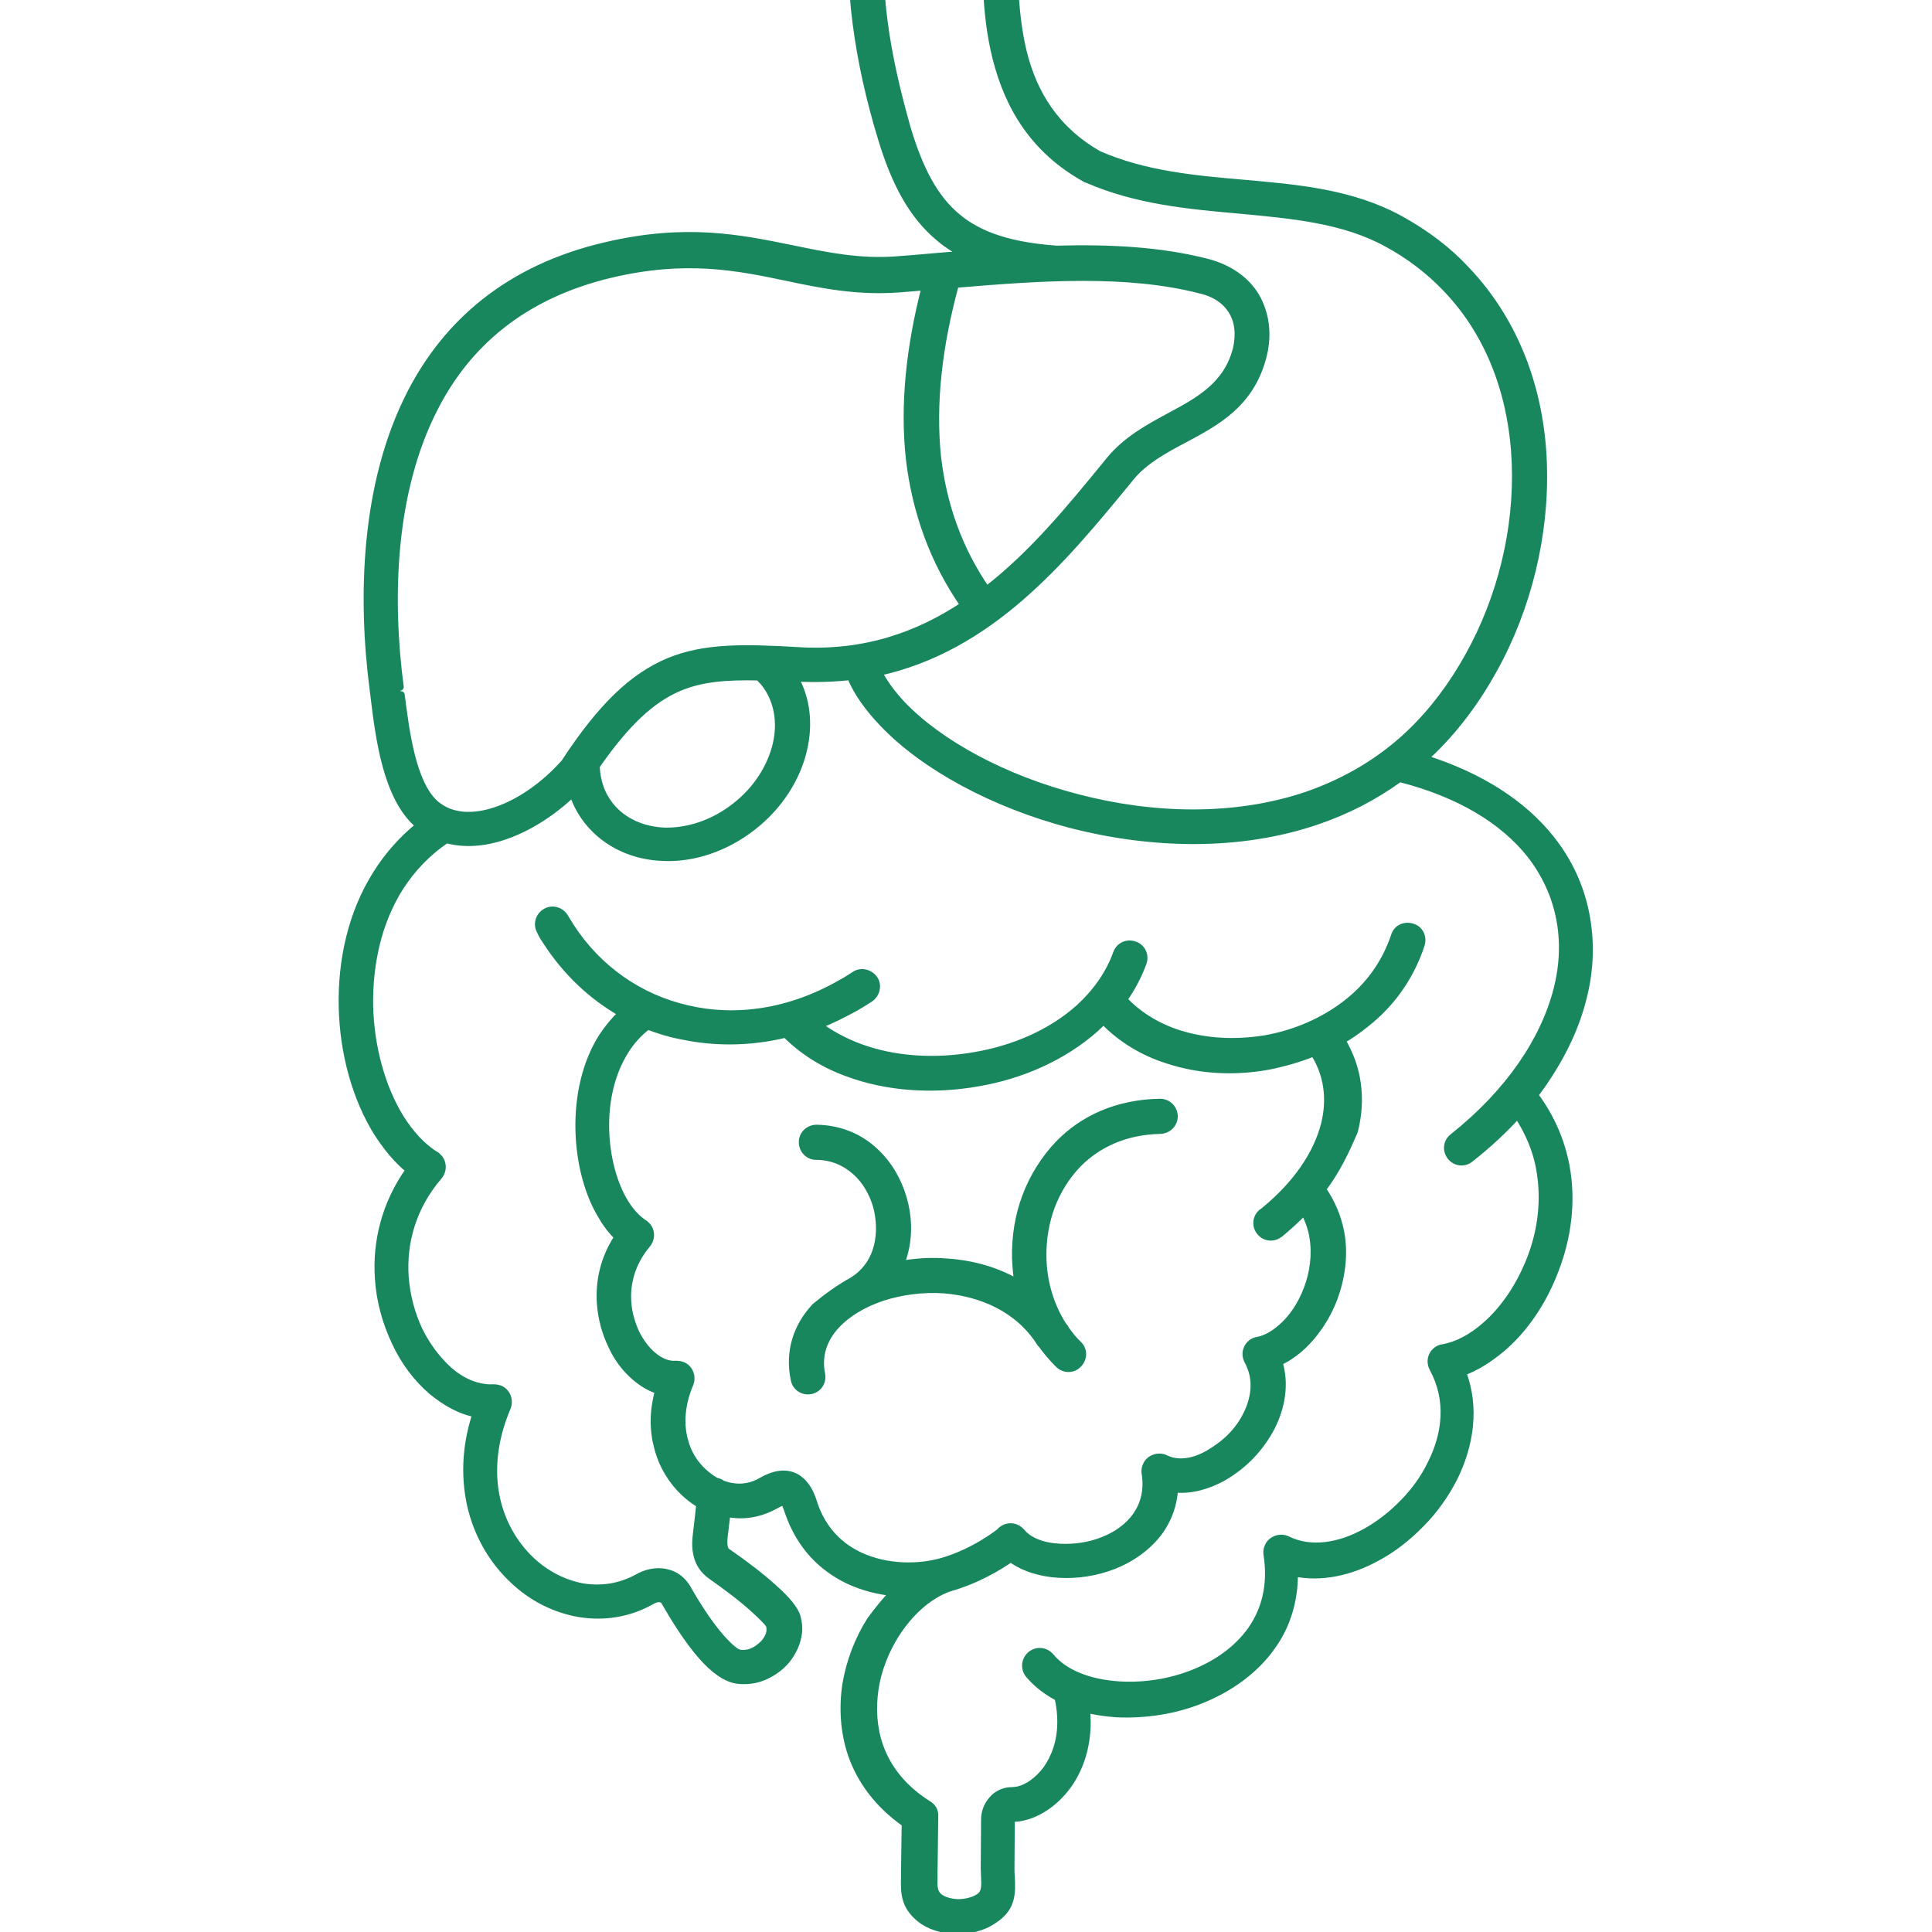 <?xml version="1.0" encoding="utf-8"?>
<!-- Generator: Adobe Illustrator 27.1.1, SVG Export Plug-In . SVG Version: 6.00 Build 0)  -->
<svg version="1.1" id="Layer_1" xmlns="http://www.w3.org/2000/svg" xmlns:xlink="http://www.w3.org/1999/xlink" x="0px" y="0px"
	 viewBox="0 0 550.1 550.1" style="enable-background:new 0 0 550.1 550.1;" xml:space="preserve">
<style type="text/css">
	.st0{fill:#18875E;stroke:#18875E;stroke-width:2.107;stroke-miterlimit:10;}
</style>
<path class="st0" d="M341.7,82.5c-20.7-5.3-44.8-3.7-69.7-1.6c-4.8,17.5-6.7,34-5.1,49.3c1.6,13.7,6.1,26.4,14,37.8
	c13.1-10.1,23.9-23.3,33.8-35.4l1.3-1.6c4.8-5.8,11.1-9.2,17.2-12.5c8.2-4.4,16.3-8.8,18.9-19.2c0.9-3.9,0.6-7.8-1.3-10.8
	C349.1,85.7,346.1,83.5,341.7,82.5L341.7,82.5z M243.1,364.5c0,0,0.1,0,0.1-0.1c3.6-2.4,5.8-5.9,6.7-9.7c0.9-3.7,0.7-7.7-0.3-11.4
	c-1.1-3.7-3.1-7.2-5.9-9.7c-2.9-2.6-6.7-4.4-11.3-4.4c-2.2,0-3.9-1.8-3.9-4c0-2.2,1.8-3.9,4-3.9c6.6,0.1,12.2,2.5,16.5,6.5
	c3.9,3.6,6.6,8.2,8.1,13.3c1.5,5.1,1.7,10.4,0.4,15.5c-0.3,1.2-0.7,2.4-1.2,3.5c4.4-0.8,9-1.1,13.5-0.7c7.1,0.5,14,2.4,20.1,6
	c-0.4-2.4-0.6-4.8-0.7-7.3c-0.1-5.9,0.8-11.8,2.9-17.4c2.1-5.6,5.3-10.7,9.4-15c6.8-7,16.5-11.6,28.8-11.8c2.2,0,3.9,1.7,4,3.9
	c0,2.2-1.7,3.9-3.9,4c-10,0.2-17.8,3.9-23.4,9.5c-3.4,3.5-6,7.7-7.7,12.2c-1.7,4.6-2.5,9.6-2.4,14.5c0.1,6.7,2,13.5,5.6,19.2
	c0.2,0.3,0.4,0.6,0.6,0.8c0,0,0,0,0,0.1c1.2,1.7,2.4,3.3,3.9,4.7c1.6,1.5,1.6,4,0,5.6c-1.5,1.6-4,1.6-5.6,0c-1.8-1.8-3.5-3.8-5-5.9
	c-0.1-0.1-0.1-0.2-0.2-0.2c-6.2-9.7-16.6-14.2-27.4-15.1c-6.1-0.4-12.2,0.4-17.7,2.2c-5.3,1.8-9.9,4.5-13.1,8
	c-3.5,3.8-5.2,8.5-4.1,13.9c0.4,2.1-0.9,4.2-3.1,4.6c-2.1,0.4-4.2-0.9-4.6-3.1c-1.7-8.1,0.8-15.2,5.9-20.7
	C235.6,369.2,239.2,366.6,243.1,364.5L243.1,364.5z M376.5,338.6c2.7,3.9,4.4,8.1,5.2,12.3c1.2,6.4,0.2,13-1.9,18.7
	c-2.2,5.8-5.7,10.8-9.8,14.4c-1.9,1.6-3.8,2.9-5.9,3.8c1.9,6.2,0.8,12.6-2,18.3c-1.6,3.1-3.6,5.9-6,8.4c-2.4,2.5-5.2,4.6-8,6.2
	c-4.4,2.4-9.2,3.7-13.7,3.2c-0.3,4.6-1.8,8.6-4.2,12c-3.2,4.4-7.8,7.7-13,9.8c-5.1,2-10.5,2.8-15.7,2.5c-5.2-0.3-10.1-1.8-13.7-4.5
	c-3.4,2.4-9.7,6.2-17.5,8.4c-6,2.1-11.4,7.1-15.4,13.4c-2.8,4.5-5,9.9-5.8,15.4c-0.8,5.4-0.5,11,1.3,16.2
	c2.2,6.3,6.6,12.1,13.9,16.7c1.2,0.7,1.9,1.9,1.8,3.4l-0.2,15.7c0,0.7,0,1.3,0,1.7c-0.1,2.3-0.1,4.2,1.4,5.5
	c1.4,1.1,3.3,1.6,5.4,1.7c2.2,0,4.4-0.5,6.1-1.6c1.8-1.2,1.7-3.2,1.6-5.6c0-0.8-0.1-1.8-0.1-2.8l0.1-13.7c0-2.2,0.8-4.1,2.1-5.6
	c1.4-1.7,3.5-2.6,5.6-2.6c0.5,0,1.2-0.1,1.8-0.2c2.7-0.6,5.7-2.7,8.1-5.9c2.4-3.4,4.1-7.9,4.1-13.5c0-2.1-0.2-4.4-0.8-7
	c-3.3-1.7-6.1-3.9-8.3-6.5c-1.4-1.7-1.2-4.1,0.5-5.6c1.7-1.4,4.1-1.2,5.6,0.5c4.1,5,11.5,7.6,19.7,8.1c7,0.4,14.4-0.7,21.1-3.4
	s12.4-6.7,16.4-12.3c3.9-5.6,5.9-12.7,4.5-21.6l0,0c-0.1-0.7,0-1.6,0.4-2.3c0.9-1.9,3.4-2.7,5.3-1.8c6.6,3.3,14.9,2,22.4-2.2
	c3.8-2.1,7.5-5,10.6-8.2c3.3-3.3,6-7.1,8-11.2c4.3-8.5,5.4-18.2,0.6-27.1c-0.2-0.4-0.4-0.8-0.5-1.4c-0.4-2.1,1.1-4.2,3.2-4.5
	c4.1-0.7,8.2-2.9,12-6.2c5.5-4.7,10.1-11.6,13.1-19.4s4.1-16.5,2.6-25.1c-0.9-5.4-3.1-10.7-6.4-15.7c-3.9,4.3-8.4,8.5-13.5,12.5
	c-1.7,1.4-4.2,1.1-5.5-0.6c-1.4-1.7-1.1-4.2,0.6-5.5c16-12.7,26-27.6,29.7-42.1c1.8-7.1,2-13.9,0.7-20.4c-1.3-6.5-4.1-12.6-8.4-18.1
	c-7.6-9.5-19.9-17.2-37.2-21.6c-7.3,5.3-15.2,9.3-23.4,12.1c-22.4,7.7-47.6,6.8-69.9,1.1c-22.3-5.8-42.1-16.6-53.8-28.9
	c-4.1-4.3-7.3-8.7-9.2-13.3c-5,0.5-10.1,0.7-15.6,0.4h-0.3c3.4,6.1,4.1,13.2,2.5,20.2c-1.8,8.1-6.8,16.2-14.5,22.2
	c-7.7,6-16.7,9-25.1,8.7c-8.6-0.2-16.5-3.7-21.8-10.3c-1.8-2.3-3.2-4.8-4.1-7.5c-0.1-0.2-0.1-0.3-0.2-0.5
	c-5.8,5.5-12.7,10-19.7,12.3c-5.6,1.9-11.3,2.3-16.3,0.9c-5.6,3.8-9.9,8.4-13.3,13.7c-6.3,10-8.8,22-8.6,33.8
	c0.3,11.8,3.5,23.2,8.7,31.7c2.8,4.5,6.2,8.3,10.1,10.7c0.2,0.1,0.4,0.2,0.5,0.4c1.7,1.4,1.8,3.9,0.4,5.6
	c-7.6,8.8-10.2,19.1-9.6,28.5c0.4,5.5,1.8,10.7,4,15.4c2.2,4.5,5.2,8.4,8.5,11.4c3.9,3.4,8.3,5.2,12.7,5c0.6,0,1.2,0.1,1.8,0.3
	c2,0.8,2.9,3.2,2.1,5.2c-4.3,10.1-4.8,19.6-2.7,27.5c1.7,6.4,5.1,11.9,9.4,16c4.2,4,9.4,6.7,14.9,7.7c5.2,0.8,10.5,0.1,15.6-2.7
	c2.1-1.2,5.1-2.1,8.1-1.4c2.4,0.5,4.7,2,6.3,5c2.2,3.9,5.9,9.8,9.6,13.9c2.1,2.3,4,4,5.2,4.1c1.1,0.1,2,0,2.9-0.3
	c1.5-0.5,2.8-1.5,3.9-2.6c0.9-1.1,1.6-2.3,1.7-3.6c0-0.5,0-0.9-0.1-1.4c-0.2-0.7-2-2.5-4.3-4.6c-3.6-3.3-8.3-6.8-12.3-9.6
	c-2.3-1.6-3.6-3.7-4.1-6c-0.5-2-0.4-4.1-0.1-6.4c0.1-1.1,0.2-1.4,0.2-1.7c0.2-1.8,0.5-4,0.7-6.3c-1.6-0.9-3.1-2.1-4.5-3.4
	c-3.5-3.3-6.2-7.7-7.5-12.8c-1.3-4.8-1.4-10.3,0.3-16.2c-2.4-0.7-4.7-2.1-6.8-3.9c-2.7-2.3-5.1-5.5-6.7-9.1
	c-1.7-3.6-2.8-7.6-3.1-11.8c-0.4-6.2,0.9-12.7,5-18.9c-1.7-1.6-3.2-3.5-4.4-5.6c-4.1-6.5-6.5-15.6-6.7-24.9
	c-0.2-9.3,1.8-19,6.7-26.6c1.6-2.4,3.4-4.6,5.5-6.6c-8.5-4.8-15.8-11.7-21.4-20.3c-0.6-0.9-1.3-1.9-1.8-3.1
	c-1.1-1.9-0.4-4.3,1.5-5.4c1.9-1.1,4.3-0.4,5.4,1.5c0.5,0.8,1.1,1.8,1.6,2.6c7.8,12.1,19.7,20.4,33.4,23.5c13.7,3.2,29.2,1.1,44-7.5
	c1.2-0.6,2.3-1.4,3.6-2.2c1.8-1.2,4.2-0.6,5.5,1.2c1.2,1.8,0.6,4.2-1.2,5.5c-1.3,0.8-2.5,1.6-3.9,2.4c-3.6,2-7.2,3.8-10.8,5.2
	c3.5,2.6,7.4,4.7,11.7,6.3c9.9,3.7,21.6,4.4,32.9,2.4c11.2-1.9,21.8-6.5,29.7-13.6c4.7-4.3,8.5-9.5,10.7-15.6c0.7-2,2.9-3.1,5.1-2.3
	c2,0.7,3.1,2.9,2.3,5.1c-1.4,3.8-3.3,7.3-5.5,10.4c4.2,4.5,9.7,7.8,15.6,9.7c7.8,2.5,16.4,2.9,24.9,1.5c8.4-1.5,16.6-5,23.3-10.3
	c6.1-4.8,10.8-11.2,13.4-19c0.6-2.1,2.8-3.2,5-2.5c2.1,0.6,3.2,2.8,2.5,5c-3.1,9.4-8.7,17-15.9,22.6c-2.1,1.7-4.4,3.3-6.7,4.6
	c4.7,7.7,5.9,16.7,3.6,25.8C383.2,327.7,380.5,333.3,376.5,338.6L376.5,338.6z M254.5,453.4c-4.3-0.4-8.7-1.5-12.8-3.4
	c-7.4-3.5-13.8-9.6-17.2-19.5c-0.5-1.5-0.9-2.6-1.4-2.9c-0.1-0.1-0.7,0.1-2.2,0.9c-4.4,2.5-9.2,3.3-13.7,2.4c-0.1,0-0.2,0-0.3,0
	c-0.1,1.7-0.4,3.2-0.5,4.5l-0.2,1.6c-0.2,1.4-0.2,2.6,0,3.6c0.1,0.5,0.4,1.1,1.1,1.5c4.2,2.9,9.3,6.7,13.1,10.2
	c3.3,2.9,5.9,5.9,6.5,8.1c0.4,1.5,0.6,3.1,0.4,4.5c-0.3,2.8-1.6,5.6-3.5,7.9c-1.9,2.2-4.5,4-7.5,5c-1.9,0.6-3.9,0.8-6,0.6
	c-3.5-0.3-7.1-3.1-10.3-6.7c-4.1-4.6-8.1-11.1-10.5-15.3c-0.4-0.7-0.8-1.2-1.4-1.2c-0.7-0.2-1.7,0.1-2.4,0.5
	c-6.6,3.8-13.8,4.8-20.7,3.7c-7-1.2-13.6-4.5-19-9.7c-5.4-5.1-9.5-11.8-11.6-19.7c-2.1-8.1-2.1-17.6,1.2-27.5
	c-4.5-0.8-8.7-3.2-12.6-6.4c-4.2-3.6-7.8-8.3-10.4-13.9c-2.6-5.5-4.4-11.7-4.8-18.2c-0.7-10.2,1.8-21.1,8.8-30.9
	c-3.5-2.8-6.5-6.5-9.2-10.7c-6-9.7-9.6-22.4-9.9-35.6c-0.3-13.2,2.6-26.8,9.8-38.1c3.2-5.1,7.3-9.7,12.1-13.6
	c-0.2-0.1-0.4-0.3-0.5-0.5c-0.3-0.3-0.1,0-0.2-0.2c-8.6-7.8-10.7-24.2-12.1-35.7c-0.3-2.6,0,0.1-0.3-2.4
	c-3.4-26.2-2.6-58.6,10.7-84.4c10.1-19.6,27.5-35.4,55.5-41.9c23-5.4,38.4-2.1,53.2,0.9c9.7,2,19.2,4,30.1,3.1
	c2.8-0.2,6.2-0.5,9.6-0.8c3.1-0.3,6.2-0.5,9.3-0.7c-2.6-1.4-5-2.9-7.1-4.7c-7.9-6.5-12.8-15.9-16.6-28.5
	c-3.3-10.8-5.8-21.9-7.2-32.8c-1.4-11-1.6-21.7-0.1-32.1c0.3-2.1,2.3-3.7,4.4-3.4s3.7,2.3,3.4,4.4c-1.4,9.6-1.2,19.8,0.1,30.1
	c1.3,10.4,3.8,21,6.8,31.5c3.4,11.2,7.6,19.4,14.1,24.8c6.4,5.4,15.5,8.3,28.4,9.2c15-0.4,29.4,0.3,42.7,3.7
	c6.6,1.7,11.2,5.2,13.9,9.6c2.9,5,3.6,10.8,2.2,16.7c-3.4,13.8-13,19-22.8,24.2c-5.5,2.9-11.1,6-14.9,10.6l-1.3,1.6
	c-18.1,22-38.7,47-70.6,54c1.6,3.1,3.9,6.2,6.7,9.2c10.7,11.2,29.1,21.2,50.1,26.6c21,5.5,44.6,6.3,65.4-0.8
	c10.6-3.7,20.6-9.4,29.2-17.6c6.5-6.2,12.1-13.7,16.7-22c9.2-16.5,14-36,13.3-54.8c-0.7-18.6-6.8-36.5-19.8-50
	c-4.6-4.8-10.2-9.2-16.7-12.7c-12.3-6.8-27-8.1-41.9-9.5c-14.5-1.3-29.4-2.6-43.6-8.8l-0.3-0.1c-14.7-8.1-22-20.4-25.5-34.2
	c-3.4-13.3-3.1-27.8-2.5-41.4c0.1-2.2,1.9-3.9,4-3.8c2.2,0.1,3.9,1.9,3.8,4c-0.4,13-0.7,27,2.3,39.3c2.9,11.8,9.2,22.2,21.5,29.2
	c13,5.7,27.1,7,41,8.2c15.8,1.4,31.2,2.7,45.1,10.4c7.2,4,13.4,8.7,18.5,14.2c14.4,15.1,21.3,34.8,22,55.2
	c0.7,20.2-4.4,41.2-14.3,58.9c-5,9-11.1,17.1-18.2,23.8c-0.4,0.4-0.8,0.8-1.3,1.3c16.2,5.1,28.2,13.1,35.9,22.8
	c5.2,6.5,8.5,13.8,10,21.5c1.5,7.7,1.3,15.8-0.8,23.9c-2.3,9.3-7,18.6-13.8,27.6c4.8,6.4,7.7,13.4,9,20.5c1.8,10,0.4,20.1-3.1,29.2
	c-3.4,9.1-8.8,17-15.3,22.5c-3.5,2.9-7.2,5.3-11.1,6.7c3.8,10.1,2.2,20.6-2.4,30c-2.4,4.7-5.6,9.3-9.4,13.1c-3.8,3.9-8,7.2-12.5,9.6
	c-7.6,4.2-15.9,6-23.6,4.4c0.1,8.2-2.3,15.3-6.4,21c-4.8,6.8-12,11.9-19.9,15.1c-7.8,3.2-16.4,4.4-24.4,4c-2.9-0.2-5.8-0.6-8.5-1.3
	c0.1,1.3,0.2,2.5,0.2,3.8c0,7.4-2.3,13.6-5.6,18.1c-3.5,4.7-8.1,7.8-12.5,8.8c-1.2,0.3-2.2,0.4-3.4,0.4c-0.1,0.1-0.1,0.2-0.1,0.4
	l-0.1,13.7c0,0.7,0,1.7,0.1,2.5c0.2,4.8,0.4,9-5.2,12.5c-2.9,2-6.8,2.9-10.6,2.8c-3.8-0.1-7.5-1.2-10.2-3.4
	c-4.5-3.7-4.4-7.5-4.3-11.8c0-0.5,0-1.2,0-1.6l0.2-13.6c-7.8-5.5-12.7-12.2-15.3-19.6c-2.2-6.5-2.6-13.4-1.6-20
	c1.1-6.5,3.5-12.8,7-18.3C250,458.5,252,455.9,254.5,453.4L254.5,453.4z M184.4,292.1c-2.6,2-4.8,4.4-6.5,7.2
	c-4,6.4-5.7,14.4-5.5,22.3c0.2,7.9,2.2,15.5,5.6,21c1.5,2.4,3.3,4.4,5.3,5.7c0.2,0.1,0.3,0.2,0.5,0.4c1.7,1.4,1.8,3.9,0.4,5.6
	c-4.3,5.1-5.9,11-5.5,16.4c0.2,3.2,1.1,6.2,2.3,8.8c1.3,2.6,2.9,4.8,4.8,6.4c2.1,1.8,4.4,2.8,6.7,2.6c0.6,0,1.2,0.1,1.8,0.3
	c2,0.8,2.9,3.2,2.1,5.2c-2.5,5.9-2.8,11.4-1.6,15.9c0.9,3.7,2.8,6.8,5.4,9.2c1.2,1.1,2.4,2,3.7,2.7c0.6,0.1,1.3,0.4,1.8,0.8
	c0.9,0.3,1.8,0.6,2.7,0.7c2.8,0.5,5.8,0,8.5-1.6c4.4-2.5,7.7-2.4,10.3-0.7c2.3,1.6,3.6,4.1,4.5,7.1c2.5,7.6,7.5,12.3,13.1,14.9
	c7.7,3.6,16.7,3.5,23.2,1.7c7.1-2,12.7-5.6,15.5-7.6c0.5-0.4,0.9-0.7,1.2-0.9l0,0c0.1-0.2,0.3-0.3,0.5-0.5c1.7-1.4,4.1-1.2,5.6,0.5
	c2.2,2.7,6.3,4.2,11.1,4.4c4,0.2,8.4-0.4,12.3-2c3.8-1.5,7.2-3.9,9.4-7.1s3.3-7.2,2.5-12.1l0,0c-0.1-0.7,0-1.6,0.4-2.3
	c0.9-1.9,3.4-2.7,5.3-1.8c3.6,1.8,8.1,1.1,12.4-1.4c2.2-1.3,4.3-2.8,6.2-4.7c1.9-1.9,3.5-4.1,4.6-6.4c2.4-4.8,3.1-10.2,0.4-15.2
	c-0.2-0.4-0.4-0.8-0.5-1.4c-0.4-2.1,1.1-4.2,3.2-4.5c2.2-0.4,4.5-1.7,6.6-3.5c3.2-2.7,5.9-6.7,7.6-11.3c1.7-4.5,2.4-9.7,1.6-14.6
	c-0.4-2.5-1.3-5.1-2.6-7.4c-2,2.1-4.3,4.2-6.7,6.2c-0.3,0.3-0.2,0.1-0.3,0.2c-1.7,1.4-4.2,1.1-5.5-0.6c-1.4-1.7-1.1-4.2,0.6-5.5
	c0.3-0.2,0.1-0.1,0.3-0.2c9.4-7.6,15.3-16.3,17.5-24.9c1.8-7.3,0.8-14.4-3.1-20.4c-4.1,1.7-8.4,2.9-12.8,3.8
	c-9.7,1.8-19.7,1.3-28.8-1.7c-7-2.2-13.3-6-18.3-11.2c-0.7,0.7-1.6,1.5-2.3,2.2c-9.1,8.1-21.1,13.4-33.6,15.5
	c-12.5,2.2-25.6,1.4-36.9-2.8c-6.7-2.4-12.7-6.1-17.7-11.1c-10.3,2.5-20.5,2.5-30.1,0.4C190.4,294.2,187.4,293.2,184.4,292.1
	L184.4,292.1z M169.7,218.1c0.1,2.1,0.4,4.1,1.1,6c0.6,1.9,1.6,3.6,2.8,5.2c3.7,4.7,9.5,7.2,15.8,7.4c6.6,0.1,13.8-2.2,20-7.1
	c6.2-4.8,10.2-11.3,11.7-17.8c1.4-6.2,0.4-12.4-3.3-17.2c-0.3-0.4-0.6-0.7-1.1-1.2c-0.2-0.3-0.5-0.5-0.7-0.7
	c-9.1-0.2-16.3,0.3-22.8,3.1C185.5,199.1,178.3,205.7,169.7,218.1L169.7,218.1z M263.5,81.6c-2.3,0.2-4.6,0.4-7.3,0.6
	c-12,0.9-22-1.1-32.3-3.3C210,76,195.4,73,174.1,78c-25.5,6-41.2,20.2-50.3,37.9c-12.5,24.1-13.2,54.8-9.9,79.7
	c0.5,4.1,0.2,1.6,0.3,2.4c1.3,10.3,3.2,25,9.6,30.8c0.3,0.3,0,0,0.1,0.1c4.5,3.9,10.7,4.1,17.1,2c7-2.3,14-7.3,19.4-13.3l0.3-0.3
	c10.6-16.2,19.5-24.6,29.7-28.9c10.2-4.2,21.3-4,36.7-3.1c19,1.2,34.3-4.3,47.4-13c-8.7-12.5-13.7-26.5-15.5-41.5
	C257.3,115.5,259,99,263.5,81.6L263.5,81.6z"/>
</svg>
